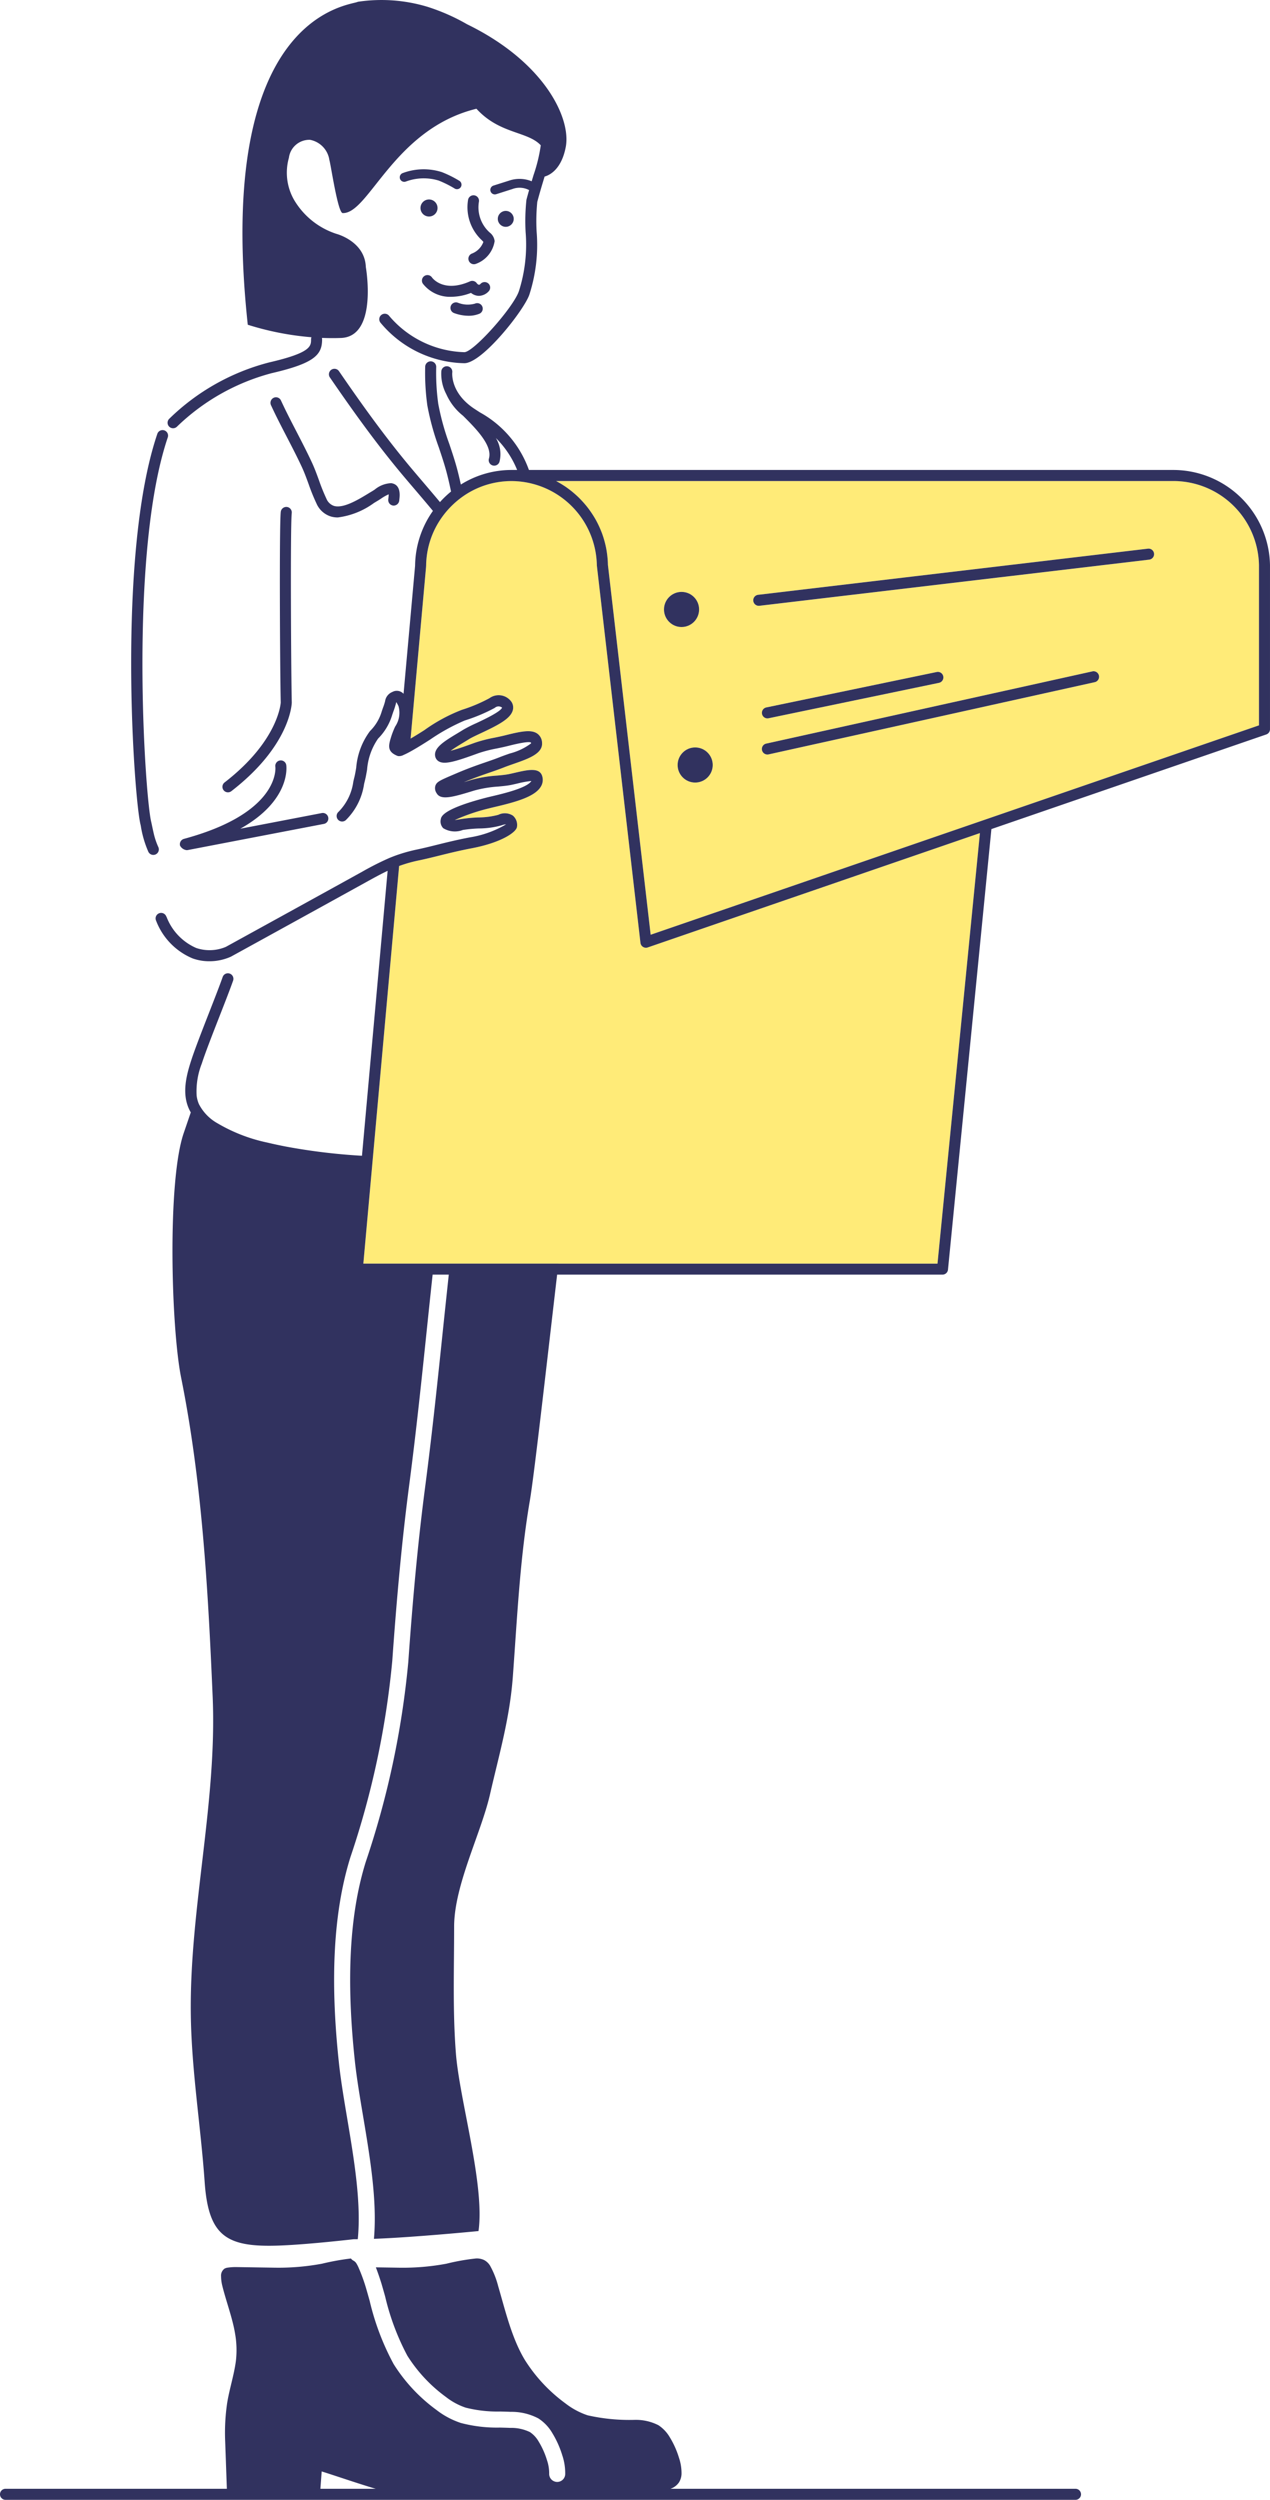 <svg id="artwork" xmlns="http://www.w3.org/2000/svg" viewBox="0 0 129.642 255.118"><defs><style>.cls-1{fill:none;}.cls-2{fill:#ffeb78;}.cls-3{fill:#31325f;}</style></defs><title>CITY&amp;amp;YOU_ILLUSTRATION ESTIMATION_VERIF</title><path class="cls-1" d="M251.351,409.897h5.646c-1.759-.517-4.425-1.436-5.514-1.77Z" transform="translate(-218.644 -155.906)"/><path class="cls-2" d="M284.583,252.624a0.564,0.564,0,0,1-.56-0.499l-4.447-38.48c-0.002-.019-0.003-0.038-0.004-0.057a8.758,8.758,0,0,0-6.429-8.277,8.545,8.545,0,0,0-7.216,1.234,8.767,8.767,0,0,0-2.346,2.404,8.638,8.638,0,0,0-1.436,4.638c-0.0.031-.002,0.065-0.005,0.099,0,0.017-.003.061-0.004,0.078l-1.577,17.518c0.391-.23.859-0.516,1.401-0.863a16.973,16.973,0,0,1,3.843-2.078,16.034,16.034,0,0,0,2.802-1.183,1.599,1.599,0,0,1,2.236.351,1.048,1.048,0,0,1,.148.888c-0.238.859-1.489,1.503-3.23,2.32-0.509.238-.99,0.464-1.264,0.636-0.193.121-.397,0.244-0.604,0.369-0.343.207-.867,0.523-1.248,0.802,0.682-.17,1.636-0.516,2.082-0.678l0.397-.143a14.545,14.545,0,0,1,1.996-.515c0.369-.076.751-0.155,1.169-0.261,1.722-.436,2.644-0.568,3.226-0.141a1.191,1.191,0,0,1,.466.946c0.059,1.092-1.39,1.599-2.924,2.135-0.34.119-.674,0.235-0.972,0.353-0.492.195-.972,0.361-1.48,0.535-0.727.251-1.544,0.532-2.604,0.973,0.254-.075.493-0.149,0.69-0.21l0.045-.014a12.909,12.909,0,0,1,2.668-.45c0.428-.04.832-0.078,1.147-0.14,0.193-.038.413-0.089,0.643-0.142,1.297-.3,2.521-0.583,2.798.327a1.314,1.314,0,0,1-.122,1.061c-0.602,1.052-2.566,1.59-4.698,2.092-0.253.06-.478,0.112-0.659,0.16a19.941,19.941,0,0,0-3.443,1.18c0.153-.016.355-0.046,0.621-0.095a14.525,14.525,0,0,1,1.784-.17,8.144,8.144,0,0,0,2.037-.267,1.508,1.508,0,0,1,1.49.08,1.251,1.251,0,0,1,.419,1.146c-0.054.535-1.555,1.599-4.606,2.183-1.32.253-2.332,0.505-3.311,0.748-0.69.172-1.342,0.334-2.051,0.483a14.499,14.499,0,0,0-2.063.581L258.29,256.483l-0.431,4.79-0.224,2.487-0.916,10.171-0.05.558-0.05.561-0.884,9.815h58.611l4.331-43.941L284.766,252.593A0.556,0.556,0,0,1,284.583,252.624Z" transform="translate(-218.644 -155.906)"/><path class="cls-2" d="M338.446,204.994H275.41c0.026,0.014.05,0.03,0.076,0.043q0.209,0.113.412,0.235c0.047,0.028.094,0.057,0.14,0.086,0.162,0.101.323,0.206,0.478,0.316l0.024,0.018c0.149,0.106.294,0.217,0.437,0.332,0.043,0.034.085,0.069,0.127,0.104q0.187,0.155.366,0.318c0.025,0.023.05,0.044,0.075,0.067,0.139,0.129.273,0.263,0.405,0.4,0.035,0.037.07,0.075,0.104,0.112q0.156,0.168.304,0.342c0.031,0.036.062,0.072,0.092,0.108q0.181,0.219.349,0.449c0.025,0.034.048,0.069,0.073,0.103q0.135,0.19.262,0.386c0.029,0.045.058,0.09,0.087,0.136,0.101,0.162.199,0.327,0.29,0.495,0.01,0.019.019,0.038,0.03,0.057,0.082,0.153.159,0.309,0.233,0.466q0.035,0.075.069,0.151c0.07,0.155.136,0.312,0.197,0.471,0.01,0.025.02,0.049,0.03,0.074,0.068,0.181.13,0.365,0.188,0.551,0.016,0.05.03,0.101,0.045,0.152q0.067,0.229.123,0.463c0.01,0.043.022,0.085,0.031,0.128q0.065,0.288.113,0.581c0.007,0.045.013,0.09,0.02,0.135q0.036,0.241.06,0.486c0.005,0.052.011,0.104,0.015,0.156,0.017,0.208.029,0.417,0.033,0.628l0.004,0.037,0.065,0.563,4.294,37.156,33.735-11.61,0.586-.202,0.586-.202,27.19-9.357V213.58A8.751,8.751,0,0,0,338.446,204.994Zm-52.023,13.109a1.792,1.792,0,1,1,1.792,1.792A1.792,1.792,0,0,1,286.423,218.104Zm3.184,17.665a1.792,1.792,0,1,1,1.792-1.792A1.792,1.792,0,0,1,289.607,235.769Zm40.816-10.251-9.3,2.059-0.579.128-0.579.128L297.107,232.894a0.581,0.581,0,0,1-.122.013,0.563,0.563,0,0,1-.121-1.114l23.219-5.14,0.579-.128,0.579-.128,8.94-1.979A0.564,0.564,0,0,1,330.423,225.519Zm-33.553,2.585,17.408-3.618a0.564,0.564,0,0,1,.23,1.104l-17.408,3.618A0.564,0.564,0,0,1,296.871,228.104Zm39.086-15.084-14.079,1.667-0.563.067-0.563.067-24.574,2.909a0.55,0.55,0,0,1-.067.004,0.563,0.563,0,0,1-.066-1.123l20.833-2.466,4.437-.525,0.561-.066,13.949-1.651A0.563,0.563,0,1,1,335.956,213.02Z" transform="translate(-218.644 -155.906)"/><path class="cls-3" d="M258.276,206.892a0.564,0.564,0,0,0,.513.61,0.573,0.573,0,0,0,.61-0.513l0.015-.143c0.042-.371.17-1.499-0.84-1.631a2.804,2.804,0,0,0-1.672.65c-0.104.068-.199,0.131-0.282,0.179-0.123.073-.255,0.153-0.393,0.237-1.006.611-2.528,1.535-3.487,1.256a1.278,1.278,0,0,1-.774-0.733,19.324,19.324,0,0,1-.763-1.89c-0.219-.601-0.445-1.222-0.725-1.823-0.491-1.055-1.033-2.101-1.556-3.112-0.348-.671-0.696-1.343-1.033-2.024-0.192-.385-0.376-0.778-0.569-1.188a0.556,0.556,0,0,0-.745-0.262,0.572,0.572,0,0,0-.267.758c0.188,0.401.377,0.803,0.572,1.194,0.339,0.685.69,1.363,1.041,2.04,0.518,1.001,1.054,2.035,1.535,3.069,0.259,0.557.477,1.155,0.688,1.734a20.448,20.448,0,0,0,.811,2,2.37,2.37,0,0,0,1.47,1.318,2.488,2.488,0,0,0,.702.096,7.934,7.934,0,0,0,3.685-1.471c0.135-.082.263-0.16,0.377-0.227,0.094-.054.207-0.128,0.332-0.21a4.653,4.653,0,0,1,.801-0.453,3.639,3.639,0,0,1-.028.366C258.287,206.78,258.28,206.839,258.276,206.892Z" transform="translate(-218.644 -155.906)"/><path class="cls-3" d="M338.446,203.868H272.638a10.908,10.908,0,0,0-4.999-5.874c-0.2-.129-0.399-0.257-0.596-0.387-2.416-1.607-2.24-3.597-2.23-3.693a0.563,0.563,0,0,0-1.118-.135,4.463,4.463,0,0,0,.509,2.36,5.798,5.798,0,0,0,1.703,2.193c1.284,1.281,3.041,3.036,2.646,4.376a0.563,0.563,0,0,0,.381.699,0.553,0.553,0,0,0,.16.023,0.563,0.563,0,0,0,.54-0.404,3.149,3.149,0,0,0-.373-2.418,9.706,9.706,0,0,1,2.172,3.26h-0.574a9.735,9.735,0,0,0-5.172,1.488c-0.117-.539-0.243-1.078-0.387-1.615-0.231-.862-0.518-1.717-0.796-2.545a25.563,25.563,0,0,1-1.123-4.081,23.047,23.047,0,0,1-.207-3.767,0.563,0.563,0,0,0-.56-0.567h-0.004a0.564,0.564,0,0,0-.563.56,24.035,24.035,0,0,0,.221,3.952,26.45,26.45,0,0,0,1.167,4.262c0.272,0.811.553,1.65,0.776,2.478,0.18,0.676.335,1.357,0.474,2.037a10.012,10.012,0,0,0-1.129,1.076c-0.542-.649-1.088-1.291-1.629-1.926q-0.621-.727-1.235-1.455c-2.83-3.362-5.344-6.92-7.43-9.958a0.564,0.564,0,1,0-.929.638c2.101,3.06,4.635,6.647,7.497,10.046q0.615,0.731,1.24,1.46c0.588,0.69,1.181,1.387,1.768,2.094a9.832,9.832,0,0,0-1.821,5.56c-0.002.027-.004,0.053-0.004,0.08L259.839,226.712a0.932,0.932,0,0,0-1.146-.187,1.191,1.191,0,0,0-.739.947c-0.04.145-.089,0.326-0.18,0.571-0.058.154-.107,0.301-0.156,0.445a4.656,4.656,0,0,1-1.204,2.026,7.217,7.217,0,0,0-1.409,3.749c-0.061.354-.118,0.688-0.184,0.952-0.038.148-.074,0.302-0.11,0.459a5.382,5.382,0,0,1-1.517,3.089,0.563,0.563,0,0,0,.752.839,6.462,6.462,0,0,0,1.862-3.671c0.035-.151.07-0.298,0.106-0.442,0.076-.306.137-0.659,0.202-1.034a6.418,6.418,0,0,1,1.124-3.173,5.782,5.782,0,0,0,1.446-2.431c0.045-.134.091-0.269,0.144-0.412,0.11-.294.169-0.511,0.212-0.669a0.681,0.681,0,0,0,.038-0.174h-0a0.231,0.231,0,0,1,.032-0.018c0.062,0.095.144,0.259,0.209,0.388a2.504,2.504,0,0,1-.339,2.089,8.689,8.689,0,0,0-.369.919c-0.305.969-.505,1.609,0.561,2.056a0.635,0.635,0,0,0,.096.035,0.936,0.936,0,0,0,.576-0.116c0.153-.064.347-0.158,0.592-0.29,0.478-.257,1.152-0.658,2.133-1.289a20.015,20.015,0,0,1,3.519-1.936,17.234,17.234,0,0,0,3.06-1.286,0.575,0.575,0,0,1,.748-0.023c-0.168.427-1.876,1.227-2.614,1.573a14.469,14.469,0,0,0-1.384.702c-0.187.118-.386,0.238-0.587,0.359-1.318.796-2.457,1.483-2.234,2.375a0.764,0.764,0,0,0,.389.492c0.572,0.305,1.631.01,3.645-.72l0.388-.14a13.647,13.647,0,0,1,1.848-.474c0.383-.079.78-0.161,1.218-0.272,1.661-.421,2.158-0.409,2.269-0.339a0.271,0.271,0,0,1,.023.089,6.172,6.172,0,0,1-2.174,1.033c-0.356.124-.705,0.247-1.016,0.37-0.467.186-.935,0.347-1.431,0.517-0.81.279-1.728,0.595-2.968,1.123l-0.108.046c-1.635.697-1.93,0.823-2.075,1.237a0.885,0.885,0,0,0,.121.749c0.417,0.754,1.594.433,3.813-.25l0.047-.014a12.028,12.028,0,0,1,2.44-.404c0.457-.043.888-0.084,1.258-0.156,0.204-.04.438-0.094,0.681-0.15a10.183,10.183,0,0,1,1.44-.263c-0.42.711-2.91,1.298-3.975,1.549-0.263.062-.497,0.117-0.685,0.166-4.4,1.15-4.539,1.925-4.585,2.18a0.986,0.986,0,0,0,.246.922,2.266,2.266,0,0,0,2.005.182,13.785,13.785,0,0,1,1.642-.154,8.659,8.659,0,0,0,2.358-.332,1.132,1.132,0,0,1,.403-0.085l0.001,0.003a10.513,10.513,0,0,1-3.694,1.325c-1.35.259-2.377,0.514-3.371,0.761-0.68.169-1.322,0.329-2.012,0.474a16.326,16.326,0,0,0-1.72.457c-0.197.064-.393,0.131-0.584,0.203-0.197.074-.392,0.151-0.587,0.234a29.704,29.704,0,0,0-2.749,1.396l-0.084.046-0.001 0q-0.782.432-1.569,0.867c-6.167,3.406-12.227,6.736-12.227,6.736a4.259,4.259,0,0,1-3.022.115,5.657,5.657,0,0,1-3.015-3.135c-0.02-.041-0.041-0.078-0.06-0.12a0.563,0.563,0,0,0-1.023.472,6.786,6.786,0,0,0,3.737,3.85,5.051,5.051,0,0,0,1.691.287,5.34,5.34,0,0,0,2.21-.469s7.149-3.929,13.825-7.619l0-0,0.001-0c0.836-.465,1.522-0.835,2.17-1.141l-1.049,11.654-0.395,4.384-0.258,2.863-0.917,10.178a61.601,61.601,0,0,1-7.798-.945c-0.617-.121-1.241-0.252-1.861-0.401a16.839,16.839,0,0,1-5.098-1.974,4.715,4.715,0,0,1-1.89-1.958,3.138,3.138,0,0,1-.231-0.871,7.73,7.73,0,0,1,.526-3.257c0.364-1.127,1.106-3.025,1.823-4.86,0.551-1.41,1.071-2.742,1.38-3.623a0.564,0.564,0,0,0-1.064-.373c-0.303.862-.819,2.185-1.366,3.586-0.723,1.851-1.471,3.764-1.845,4.922-0.537,1.642-.94,3.376-0.255,4.932a4.116,4.116,0,0,0,.204.397c-0.222.647-.462,1.35-0.726,2.124-1.682,4.93-1.28,19.872-.258,24.951,2.138,10.629,2.752,21.688,3.217,32.544,0.464,10.829-2.387,21.705-2.229,32.54,0.082,5.669,1.018,11.34,1.412,16.994,0.388,5.559,2.229,6.693,7.658,6.488,2.336-.088,5.583-0.423,7.57-0.646,0.132,0.001.266,0.001,0.403-.001l0.005-.046c0.354-3.702-.377-8.063-1.086-12.289-0.337-2.007-.655-3.903-0.844-5.662-0.926-8.618-.541-15.485,1.174-20.992a87.949,87.949,0,0,0,4.272-20.024c0.507-7.163,1.043-12.725,1.739-18.033,0.714-5.449,1.293-11.02,1.853-16.407q0.259-2.494.528-4.985h1.648q-0.275,2.577-.546,5.154c-0.561,5.398-1.142,10.979-1.858,16.451-0.691,5.275-1.225,10.807-1.729,17.936a89.418,89.418,0,0,1-4.343,20.396c-1.648,5.289-2.011,11.939-1.11,20.329,0.184,1.711.498,3.583,0.831,5.566,0.718,4.276,1.458,8.688,1.116,12.567,4-.139,10.675-0.792,10.675-0.792,0.663-4.711-1.938-13.379-2.308-18.131-0.336-4.31-.182-8.594-0.181-12.935,0.001-4.23,2.754-9.52,3.668-13.528,0.936-4.101,2.011-7.708,2.329-12.033,0.44-5.986.717-11.984,1.731-17.91,0.431-2.519,1.59-12.804,2.786-23.07h39.338a0.563,0.563,0,0,0,.561-0.508l4.432-44.963,28.058-9.656a0.563,0.563,0,0,0,.38-0.533V213.572A9.884,9.884,0,0,0,338.446,203.868Zm-62.797,80.997H255.734l0.884-9.815,0.05-.561,0.05-.558,0.916-10.171,0.224-2.487,0.431-4.79,1.098-12.199a14.499,14.499,0,0,1,2.063-.581c0.709-.15,1.361-0.312,2.051-0.483,0.979-.243,1.991-0.495,3.311-0.748,3.051-.585,4.552-1.648,4.606-2.183a1.251,1.251,0,0,0-.419-1.146,1.508,1.508,0,0,0-1.49-.08,8.144,8.144,0,0,1-2.037.267,14.525,14.525,0,0,0-1.784.17c-0.267.049-.468,0.079-0.621,0.095a19.941,19.941,0,0,1,3.443-1.18c0.181-.047.406-0.1,0.659-0.16,2.132-.502,4.096-1.04,4.698-2.092a1.314,1.314,0,0,0,.122-1.061c-0.276-.91-1.501-0.627-2.798-0.327-0.229.053-.449,0.104-0.643,0.142-0.315.062-.719,0.1-1.147,0.14a12.909,12.909,0,0,0-2.668.45l-0.045.014c-0.198.061-.437,0.134-0.69,0.21,1.06-.441,1.877-0.722,2.604-0.973,0.508-.175.988-0.34,1.48-0.535,0.297-.118.631-0.234,0.972-0.353,1.534-.536,2.984-1.043,2.924-2.135a1.191,1.191,0,0,0-.466-0.946c-0.581-.427-1.503-0.295-3.226.141-0.418.106-.8,0.184-1.169,0.261a14.545,14.545,0,0,0-1.996.515l-0.397.143c-0.446.162-1.399,0.507-2.082,0.678,0.382-.278.905-0.594,1.248-0.802,0.206-.124.411-0.248,0.604-0.369,0.274-.172.755-0.397,1.264-0.636,1.741-.817,2.992-1.461,3.23-2.32a1.048,1.048,0,0,0-.148-0.888,1.599,1.599,0,0,0-2.236-.351,16.034,16.034,0,0,1-2.802,1.183,16.973,16.973,0,0,0-3.843,2.078c-0.542.347-1.01,0.633-1.401,0.863l1.577-17.518c0.002-.017.004-0.061,0.004-0.078,0.002-.034.004-0.068,0.005-0.099a8.638,8.638,0,0,1,1.436-4.638,8.952,8.952,0,0,1,2.346-2.404,8.593,8.593,0,0,1,7.216-1.234,8.758,8.758,0,0,1,6.429,8.277c0,0.019.002,0.038,0.004,0.057l4.447,38.48a0.564,0.564,0,0,0,.56.499,0.556,0.556,0,0,0,.183-0.031l33.91-11.67-4.331,43.941h-38.696Zm43.149-45.174-33.735,11.61-4.294-37.156-0.065-.563-0.004-.037c-0.004-.211-0.016-0.42-0.033-0.628-0.004-.052-0.01-0.104-0.015-0.156q-0.024-.245-0.06-0.486c-0.007-.045-0.012-0.09-0.02-0.135q-0.048-.293-0.113-0.581c-0.01-.043-0.021-0.085-0.031-0.128q-0.056-.234-0.123-0.463c-0.015-.051-0.03-0.102-0.045-0.152-0.058-.186-0.12-0.37-0.188-0.551-0.009-.025-0.02-0.049-0.03-0.074-0.062-.159-0.128-0.316-0.197-0.471q-0.034-.076-0.069-0.151c-0.074-.158-0.151-0.313-0.233-0.466-0.01-.019-0.019-0.038-0.03-0.057-0.091-.168-0.189-0.333-0.29-0.495-0.028-.046-0.058-0.091-0.087-0.136q-0.126-.196-0.262-0.386c-0.025-.034-0.048-0.069-0.073-0.103q-0.168-.23-0.349-0.449c-0.03-.036-0.061-0.072-0.092-0.108q-0.148-.174-0.304-0.342c-0.035-.037-0.069-0.075-0.104-0.112-0.131-.137-0.266-0.271-0.405-0.4-0.025-.023-0.05-0.044-0.075-0.067q-0.179-.163-0.366-0.318c-0.042-.035-0.084-0.07-0.127-0.104-0.143-.114-0.288-0.225-0.437-0.332l-0.024-.018c-0.156-.11-0.316-0.215-0.478-0.316-0.046-.029-0.093-0.057-0.14-0.086q-0.203-.122-0.412-0.235c-0.026-.014-0.05-0.03-0.076-0.043h63.036a8.751,8.751,0,0,1,8.713,8.586v16.349l-27.19,9.357-0.586.202Z" transform="translate(-218.644 -155.906)"/><path class="cls-3" d="M321.124,227.577l9.3-2.059a0.564,0.564,0,0,0-.243-1.1l-8.94,1.979-0.579.128-0.579.128-23.219,5.14a0.563,0.563,0,0,0,.121,1.114,0.581,0.581,0,0,0,.122-0.013l22.859-5.06,0.579-.128Z" transform="translate(-218.644 -155.906)"/><path class="cls-3" d="M296.985,229.219a0.569,0.569,0,0,0,.115-0.012l17.408-3.618a0.564,0.564,0,0,0-.23-1.104l-17.408,3.618A0.564,0.564,0,0,0,296.985,229.219Z" transform="translate(-218.644 -155.906)"/><path class="cls-3" d="M321.314,214.753l0.563-.067,14.079-1.667a0.563,0.563,0,1,0-.133-1.119l-13.949,1.651-0.561.066-4.437.525-20.833,2.466a0.563,0.563,0,0,0,.066,1.123,0.55,0.55,0,0,0,.067-0.004l24.574-2.909Z" transform="translate(-218.644 -155.906)"/><path class="cls-3" d="M328.431,409.897H287.091c0.073-.031.147-0.058,0.217-0.094a1.695,1.695,0,0,0,.656-0.572,1.758,1.758,0,0,0,.251-0.853,4.932,4.932,0,0,0-.268-1.667,8.987,8.987,0,0,0-.926-2.065,3.738,3.738,0,0,0-1.159-1.234,5.081,5.081,0,0,0-2.427-.549,19.354,19.354,0,0,1-4.807-.465,7.624,7.624,0,0,1-2.26-1.213,16.12,16.12,0,0,1-4.146-4.436c-1.347-2.227-1.999-5.061-2.727-7.543a8.762,8.762,0,0,0-.829-2.085,1.58,1.58,0,0,0-.608-0.571,1.777,1.777,0,0,0-.793-0.162,22.491,22.491,0,0,0-3.061.541,24.238,24.238,0,0,1-4.858.405l-2.335-.037c0.18,0.465.372,1.018,0.574,1.665,0.128,0.436.25,0.867,0.373,1.304a24.902,24.902,0,0,0,2.274,6.06,15.323,15.323,0,0,0,3.941,4.207,6.736,6.736,0,0,0,2.009,1.084,13.272,13.272,0,0,0,3.543.395c0.36,0.009.713,0.017,1.056,0.033a5.856,5.856,0,0,1,2.818.669,4.439,4.439,0,0,1,1.423,1.495,9.82,9.82,0,0,1,1.015,2.257,5.772,5.772,0,0,1,.304,1.954,0.819,0.819,0,0,1-.818.778l-0.042-.001a0.829,0.829,0,0,1-.175-0.029,0.819,0.819,0,0,1-.602-0.831,4.203,4.203,0,0,0-.233-1.387,8.166,8.166,0,0,0-.838-1.87,2.888,2.888,0,0,0-.891-0.968,4.399,4.399,0,0,0-2.043-.43c-0.326-.015-0.668-0.023-1.015-0.032a14.431,14.431,0,0,1-3.996-.47,8.338,8.338,0,0,1-2.504-1.339,16.945,16.945,0,0,1-4.358-4.67,26.101,26.101,0,0,1-2.448-6.461c-0.121-.431-0.241-0.857-0.363-1.273a18.084,18.084,0,0,0-.789-2.16,3.43,3.43,0,0,0-.196-0.372,0.781,0.781,0,0,0-.273-0.272,0.811,0.811,0,0,1-.289-0.24,25.337,25.337,0,0,0-2.958.534,24.238,24.238,0,0,1-4.858.405l-3.773-.06a5.754,5.754,0,0,0-1.053.065,0.928,0.928,0,0,0-.26.093,0.87,0.87,0,0,0-.356.781,4.071,4.071,0,0,0,.114.918c0.371,1.545,1.054,3.335,1.31,4.902a9.598,9.598,0,0,1,.091,2.811c-0.183,1.422-.672,2.907-0.896,4.323a20.797,20.797,0,0,0-.199,3.894l0.172,4.838h-22.595a0.563,0.563,0,0,0,0,1.127H328.431A0.563,0.563,0,0,0,328.431,409.897Zm-77.08,0,0.131-1.77c1.089,0.334,3.755,1.252,5.514,1.77H251.351Z" transform="translate(-218.644 -155.906)"/><path class="cls-3" d="M265.543,174.364a11.463,11.463,0,0,0-1.786-.89,6.091,6.091,0,0,0-4.014.1,0.461,0.461,0,0,0,.338.858,5.233,5.233,0,0,1,3.335-.101,10.726,10.726,0,0,1,1.629.81A0.461,0.461,0,0,0,265.543,174.364Z" transform="translate(-218.644 -155.906)"/><path class="cls-3" d="M267.053,175.839a0.562,0.562,0,0,0-.632.485,4.596,4.596,0,0,0,1.407,4.097c0.054,0.056.115,0.121,0.161,0.172a2.018,2.018,0,0,1-1.154,1.184,0.564,0.564,0,0,0,.184,1.096,0.572,0.572,0,0,0,.184-0.031,2.941,2.941,0,0,0,1.934-2.329,1.28,1.28,0,0,0-.495-0.87,3.444,3.444,0,0,1-1.105-3.172A0.563,0.563,0,0,0,267.053,175.839Z" transform="translate(-218.644 -155.906)"/><path class="cls-3" d="M233.019,240.203a10.676,10.676,0,0,0,.759,2.61,0.563,0.563,0,1,0,1.036-.444,7.256,7.256,0,0,1-.481-1.426c-0.059-.253-0.124-0.559-0.211-0.973l-0.033-.153c-0.6-2.283-2.166-24.87,1.101-37.321,0.179-.682.372-1.336,0.581-1.953a0.563,0.563,0,0,0-1.067-.362c-4.179,12.323-2.372,37.382-1.711,39.895Z" transform="translate(-218.644 -155.906)"/><path class="cls-3" d="M241.569,235.758a0.563,0.563,0,1,0,.689.892c5.973-4.615,6.166-8.835,6.171-9.042-0.075-3.256-.156-17.963-0.003-19.344a0.564,0.564,0,0,0-.499-0.622,0.571,0.571,0,0,0-.622.499c-0.16,1.457-.08,16.146-0.003,19.461C247.301,227.639,247.08,231.5,241.569,235.758Z" transform="translate(-218.644 -155.906)"/><path class="cls-3" d="M237.422,241.517a0.564,0.564,0,0,0-.398.691,0.877,0.877,0,0,0,.681.46,0.575,0.575,0,0,0,.107-0.01l13.873-2.665a0.564,0.564,0,1,0-.213-1.107l-8.296,1.594c5.133-2.875,4.717-6.308,4.691-6.49a0.563,0.563,0,1,0-1.115.162,2.025,2.025,0,0,1-.002.378c-0.09,1.103-.982,4.387-8.066,6.617C238.281,241.273,237.866,241.397,237.422,241.517Z" transform="translate(-218.644 -155.906)"/><path class="cls-3" d="M236.312,199.612a0.563,0.563,0,0,0,.406-0.172,21.965,21.965,0,0,1,9.658-5.45c4.405-1.017,5.149-1.89,5.149-3.461a0.556,0.556,0,0,0-.019-0.139c0.634,0.027,1.288.032,1.951,0.007,3.789-.145,2.53-7.246,2.53-7.246-0.097-2.637-3.02-3.385-3.02-3.385A7.826,7.826,0,0,1,248.666,176.31a5.579,5.579,0,0,1-.531-4.297,2.101,2.101,0,0,1,2.159-1.837,2.457,2.457,0,0,1,1.973,2.066c0.162,0.531.862,5.381,1.357,5.411,2.675,0.096,5.212-8.582,13.655-10.649,2.365,2.6,5.227,2.283,6.567,3.731a16.325,16.325,0,0,1-.734,3.026c-0.062.206-.128,0.423-0.194,0.646a3.273,3.273,0,0,0-2.222-.094l-1.678.533a0.461,0.461,0,0,0,.279.879l1.645-.524a2.088,2.088,0,0,1,1.713.105c-0.086.302-.173,0.614-0.262,0.949a0.572,0.572,0,0,0-.014.073,20.572,20.572,0,0,0-.079,3.278,15.596,15.596,0,0,1-.685,6.01c-0.575,1.689-4.637,6.232-5.572,6.232a10.446,10.446,0,0,1-7.672-3.703,0.563,0.563,0,1,0-.896.683,11.4,11.4,0,0,0,8.567,4.146c1.841,0,6.104-5.423,6.639-6.996a16.524,16.524,0,0,0,.744-6.407,19.683,19.683,0,0,1,.066-3.065c0.244-.921.485-1.716,0.697-2.419l0.048-.16c0.479-.133,1.723-0.698,2.163-3.031,0.55-2.914-2.16-8.654-10.069-12.51l-0.005-.002A20.482,20.482,0,0,0,262.277,156.599a16.242,16.242,0,0,0-7.112-.51c-0.657.397-14.669,1.01-11.228,32.959a29.508,29.508,0,0,0,6.501,1.275,0.562,0.562,0,0,0-.04.206c0,0.707,0,1.376-4.276,2.363a22.713,22.713,0,0,0-10.216,5.766A0.564,0.564,0,0,0,236.312,199.612Z" transform="translate(-218.644 -155.906)"/><path class="cls-3" d="M267.125,186.893a2.707,2.707,0,0,1-1.723-.087,0.563,0.563,0,0,0-.426,1.043,4.355,4.355,0,0,0,1.499.283,2.864,2.864,0,0,0,1.072-.194A0.564,0.564,0,1,0,267.125,186.893Z" transform="translate(-218.644 -155.906)"/><path class="cls-3" d="M262.744,184.225a0.563,0.563,0,0,0-.932.634,3.507,3.507,0,0,0,2.904,1.337,5.614,5.614,0,0,0,2.007-.4,1.301,1.301,0,0,0,.812.303h0.003a1.402,1.402,0,0,0,1.016-.493,0.557,0.557,0,0,0-.073-0.78,0.57,0.57,0,0,0-.791.056,0.281,0.281,0,0,1-.152.09h-0.001a0.457,0.457,0,0,1-.246-0.194,0.566,0.566,0,0,0-.665-0.16C263.919,185.815,262.787,184.286,262.744,184.225Z" transform="translate(-218.644 -155.906)"/><circle class="cls-3" cx="262.436" cy="177.131" r="0.871" transform="translate(-147.68 273.389) rotate(-86.807)"/><circle class="cls-3" cx="270.273" cy="178.243" r="0.813" transform="translate(-141.401 282.255) rotate(-86.805)"/><circle class="cls-3" cx="69.572" cy="62.198" r="1.792"/><circle class="cls-3" cx="70.963" cy="78.071" r="1.792"/></svg>